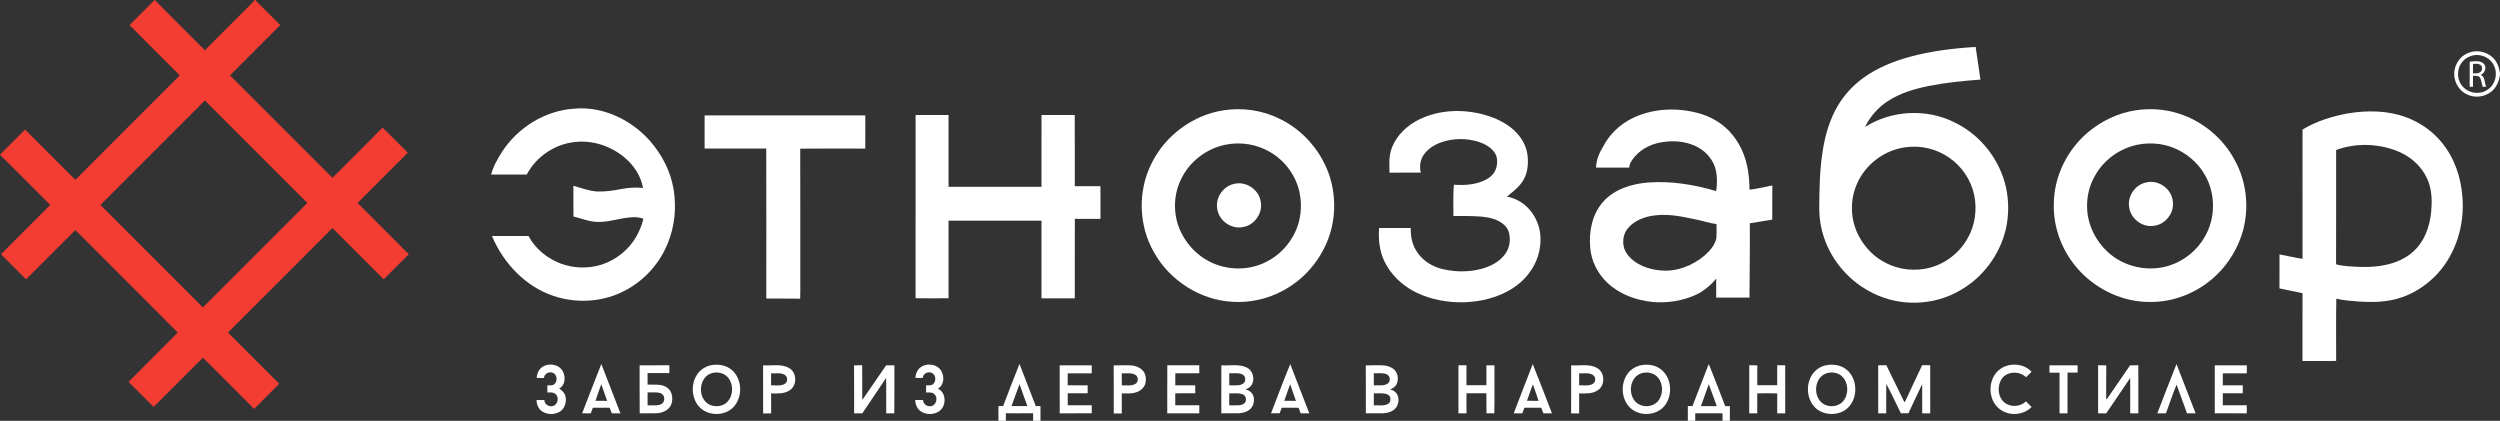 <?xml version="1.0" encoding="UTF-8" ?>
<!DOCTYPE svg PUBLIC "-//W3C//DTD SVG 1.1//EN" "http://www.w3.org/Graphics/SVG/1.1/DTD/svg11.dtd">
<svg width="2917pt" height="491pt" viewBox="0 0 2917 491" version="1.1" xmlns="http://www.w3.org/2000/svg">
<rect x="0" y="0" width="2917" height="491" fill="#333333" stroke="none"/>
<g id="#f33d33ff">
<path fill="#f33d33" opacity="1.00" d=" M 180.36 0.00 L 180.64 0.00 C 199.95 19.69 219.62 39.05 239.07 58.61 C 255.17 42.53 271.25 26.43 287.34 10.34 C 290.67 6.92 294.25 3.72 297.26 0.00 L 298.48 0.00 C 298.78 1.34 300.00 2.20 300.85 3.21 C 309.60 11.84 318.20 20.63 326.98 29.24 C 307.51 48.87 287.89 68.34 268.38 87.93 C 308.23 127.78 348.06 167.64 387.92 207.49 C 407.38 187.94 427.03 168.57 446.35 148.89 C 456.34 158.49 465.97 168.45 475.81 178.19 C 456.29 197.74 436.74 217.26 417.22 236.81 C 437.13 256.78 457.14 276.64 476.99 296.67 C 467.15 306.34 457.47 316.16 447.70 325.90 C 427.75 305.99 407.86 286.03 387.91 266.12 C 347.29 306.76 306.66 347.39 266.04 388.04 C 285.95 407.97 305.89 427.89 325.80 447.82 C 316.65 457.02 307.43 466.14 298.31 475.37 C 297.58 475.84 296.59 477.71 295.73 476.34 C 276.06 456.69 256.40 437.01 236.75 417.35 C 217.57 436.47 198.47 455.66 179.29 474.78 C 169.53 465.05 159.87 455.21 150.01 445.58 C 169.03 426.30 188.32 407.26 207.41 388.04 C 167.60 348.15 127.74 308.32 87.90 268.47 C 68.73 287.60 49.63 306.79 30.44 325.90 C 20.71 316.12 10.95 306.36 1.18 296.62 C 20.28 277.43 39.46 258.32 58.59 239.15 C 39.05 219.65 19.63 200.04 0.00 180.64 L 0.00 180.36 C 9.93 170.83 19.50 160.92 29.29 151.23 C 48.84 170.75 68.35 190.31 87.90 209.84 C 128.53 169.20 169.16 128.57 209.77 87.92 C 190.25 68.37 170.70 48.85 151.19 29.29 C 160.90 19.52 170.76 9.88 180.36 0.00 M 117.20 239.15 C 157.05 279.01 196.88 318.88 236.74 358.72 C 277.37 318.08 317.99 277.45 358.61 236.81 C 318.78 196.94 278.93 157.09 239.08 117.24 C 198.45 157.87 157.82 198.51 117.20 239.15 Z" />
</g>
<g id="#ffffffff">
<path fill="#ffffff" opacity="1.00" d=" M 2227.98 66.39 C 2253.15 59.51 2279.17 56.38 2305.17 54.78 C 2307.01 67.48 2309.03 80.16 2310.76 92.87 C 2290.58 94.34 2270.39 96.38 2250.52 100.30 C 2233.68 103.74 2216.75 108.69 2202.29 118.26 C 2191.06 125.63 2181.98 136.12 2176.08 148.16 C 2206.78 128.66 2247.55 126.38 2280.13 142.61 C 2310.26 156.89 2332.99 185.49 2340.44 217.95 C 2344.06 234.20 2344.08 251.27 2340.36 267.50 C 2333.26 297.50 2313.28 324.30 2286.25 339.23 C 2255.98 356.73 2217.04 357.88 2185.77 342.24 C 2159.03 329.43 2137.87 305.63 2128.37 277.53 C 2124.47 266.11 2122.63 254.03 2122.72 241.97 C 2122.77 219.58 2123.30 197.09 2126.89 174.95 C 2129.83 157.00 2135.00 139.17 2144.33 123.45 C 2151.93 110.52 2162.36 99.31 2174.55 90.59 C 2190.54 79.09 2209.07 71.60 2227.98 66.39 M 2223.61 171.79 C 2198.77 174.93 2176.29 191.88 2166.52 214.95 C 2158.20 233.97 2158.97 256.83 2168.77 275.16 C 2175.72 288.58 2186.75 299.97 2200.30 306.77 C 2215.99 314.94 2234.75 316.84 2251.83 312.35 C 2270.33 307.42 2286.54 294.74 2295.85 278.02 C 2304.54 262.99 2306.97 244.75 2303.55 227.82 C 2299.94 210.08 2289.08 194.00 2274.11 183.85 C 2259.55 173.70 2241.19 169.35 2223.61 171.79 Z" />
<path fill="#ffffff" opacity="1.00" d=" M 2879.14 62.16 C 2888.82 57.55 2901.07 59.84 2908.71 67.27 C 2913.55 71.97 2915.97 78.59 2917.00 85.14 L 2917.00 87.81 C 2915.72 94.98 2912.82 102.29 2906.92 106.88 C 2898.94 113.38 2887.15 114.70 2878.02 109.89 C 2867.85 105.06 2862.00 93.02 2863.93 82.02 C 2865.31 73.44 2871.03 65.54 2879.14 62.16 M 2885.51 64.65 C 2881.00 65.68 2876.73 67.95 2873.65 71.41 C 2866.88 78.83 2866.07 90.81 2871.96 98.98 C 2878.58 108.96 2893.61 111.42 2903.14 104.19 C 2913.12 97.31 2915.12 82.02 2907.56 72.63 C 2902.53 66.08 2893.55 62.86 2885.51 64.65 Z" />
<path fill="#ffffff" opacity="1.00" d=" M 2881.65 72.01 C 2887.14 71.48 2894.10 70.08 2898.34 74.64 C 2901.85 78.98 2899.27 85.48 2894.31 87.35 C 2899.80 89.48 2898.74 96.77 2900.85 101.32 C 2899.85 101.31 2897.86 101.29 2896.86 101.27 C 2895.68 97.94 2895.42 94.33 2893.99 91.10 C 2892.40 87.91 2888.38 88.47 2885.47 88.44 C 2885.45 92.72 2885.46 97.01 2885.47 101.29 C 2884.51 101.29 2882.60 101.29 2881.64 101.29 C 2881.63 91.53 2881.62 81.77 2881.65 72.01 M 2885.54 74.60 C 2885.39 78.25 2885.47 81.90 2885.47 85.55 C 2888.16 85.45 2891.15 85.98 2893.60 84.48 C 2896.82 82.65 2896.96 77.20 2893.67 75.38 C 2891.17 73.99 2888.23 74.48 2885.54 74.60 Z" />
<path fill="#ffffff" opacity="1.00" d=" M 585.54 177.53 C 603.96 148.90 635.90 128.96 670.08 126.79 C 703.45 123.73 736.56 139.72 758.42 164.45 C 772.33 180.40 782.55 199.97 785.95 220.97 C 789.41 242.06 787.31 264.15 779.11 283.94 C 768.41 310.78 746.44 332.81 719.60 343.52 C 696.33 352.76 669.72 353.36 646.01 345.35 C 613.00 334.36 587.30 307.01 574.02 275.36 C 588.23 275.42 602.44 275.38 616.65 275.38 C 624.64 290.40 638.66 301.70 654.49 307.61 C 669.58 313.18 686.54 313.58 701.89 308.77 C 719.01 303.28 733.93 291.19 742.75 275.51 C 746.24 269.12 749.07 262.31 750.76 255.22 C 745.78 253.35 740.35 253.07 735.11 253.67 C 722.28 254.77 709.88 259.34 696.91 258.92 C 687.28 258.76 678.37 254.70 669.09 252.66 C 668.97 240.69 669.07 228.72 669.04 216.75 C 677.95 219.25 686.76 222.60 696.05 223.39 C 705.84 223.81 715.61 222.45 725.19 220.50 C 733.44 218.89 741.92 218.50 750.29 219.25 C 747.80 205.37 739.66 193.00 728.98 183.99 C 713.34 170.75 692.42 163.51 671.92 165.60 C 648.01 167.59 625.81 182.51 614.59 203.66 C 600.76 203.67 586.92 203.68 573.09 203.65 C 575.42 194.19 580.43 185.72 585.54 177.53 Z" />
<path fill="#ffffff" opacity="1.00" d=" M 1427.52 128.72 C 1449.69 125.28 1472.94 128.53 1493.05 138.61 C 1521.37 152.16 1543.20 178.15 1552.21 208.17 C 1557.73 226.92 1558.21 247.14 1553.69 266.15 C 1546.13 296.90 1525.18 324.17 1497.15 339.02 C 1479.21 348.87 1458.47 353.45 1438.05 352.13 C 1400.58 350.16 1365.21 327.56 1346.81 295.00 C 1328.28 263.40 1327.25 222.41 1344.04 189.87 C 1360.03 157.79 1392.07 134.21 1427.52 128.72 M 1430.56 168.72 C 1408.06 173.03 1387.97 188.31 1378.11 209.03 C 1368.29 228.81 1368.61 253.33 1378.97 272.83 C 1386.00 286.46 1397.17 298.02 1410.87 304.99 C 1431.33 315.71 1456.99 316.06 1477.58 305.50 C 1491.97 298.33 1503.77 286.22 1510.74 271.75 C 1517.86 257.39 1519.53 240.63 1516.41 224.99 C 1512.45 205.55 1499.92 188.13 1482.89 178.00 C 1467.43 168.42 1448.36 165.25 1430.56 168.72 Z" />
<path fill="#ffffff" opacity="1.00" d=" M 1904.27 138.19 C 1926.95 126.87 1953.67 125.31 1978.13 131.12 C 1990.79 134.06 2002.91 139.75 2012.75 148.32 C 2026.03 159.76 2034.68 176.00 2038.42 193.00 C 2040.48 202.31 2041.22 211.86 2041.33 221.38 C 2050.29 220.23 2059.10 218.16 2067.96 216.40 C 2067.78 229.68 2067.93 242.96 2067.88 256.24 C 2059.14 257.69 2050.39 259.01 2041.68 260.54 C 2041.93 289.44 2041.41 318.33 2041.29 347.22 C 2028.34 347.23 2015.40 347.23 2002.46 347.23 C 2002.45 339.83 2002.45 332.43 2002.46 325.04 C 1996.20 332.70 1988.47 339.24 1979.56 343.60 C 1963.55 351.09 1945.46 353.93 1927.89 352.29 C 1908.66 350.36 1889.45 343.24 1875.29 329.77 C 1864.12 319.12 1856.65 304.50 1855.48 289.03 C 1853.77 270.22 1857.62 249.89 1870.55 235.48 C 1883.68 220.59 1903.85 214.50 1923.06 212.95 C 1949.85 211.00 1976.79 215.29 2002.42 222.97 C 2003.62 215.22 2003.75 207.24 2002.27 199.52 C 1999.80 187.70 1991.61 177.45 1981.02 171.80 C 1966.42 163.85 1948.75 163.22 1932.87 167.25 C 1920.00 170.68 1907.97 178.87 1901.88 190.93 C 1901.29 192.42 1901.52 194.18 1900.80 195.57 C 1887.95 195.64 1875.11 195.59 1862.28 195.59 C 1862.50 186.69 1865.96 178.37 1870.59 170.90 C 1877.96 156.75 1889.96 145.21 1904.27 138.19 M 1932.99 251.12 C 1919.67 252.19 1905.61 257.24 1897.73 268.63 C 1892.31 277.11 1892.66 289.05 1898.94 297.01 C 1908.09 308.94 1923.39 314.47 1937.97 315.57 C 1956.52 317.27 1974.99 309.89 1989.05 298.05 C 1995.07 292.72 2000.75 286.20 2002.63 278.17 C 2003.14 272.62 2002.78 267.01 2002.81 261.43 C 1994.72 260.44 1986.98 257.69 1978.99 256.15 C 1963.90 252.97 1948.50 249.49 1932.99 251.12 Z" />
<path fill="#ffffff" opacity="1.00" d=" M 2491.62 128.73 C 2508.08 126.22 2525.14 127.22 2541.08 132.16 C 2569.59 140.93 2594.30 161.37 2608.04 187.88 C 2621.24 212.26 2624.32 241.69 2617.31 268.44 C 2611.83 288.61 2600.69 307.24 2585.51 321.61 C 2564.58 341.39 2535.90 353.11 2506.99 352.31 C 2477.01 352.07 2447.81 338.47 2427.25 316.85 C 2407.27 295.91 2395.57 267.06 2396.39 238.03 C 2396.57 206.29 2411.65 175.31 2435.74 154.82 C 2451.57 141.35 2471.01 131.89 2491.62 128.73 M 2494.51 168.77 C 2473.61 172.89 2454.71 186.39 2444.40 205.08 C 2437.24 217.42 2434.23 231.96 2435.45 246.14 C 2436.75 264.09 2445.66 281.04 2458.61 293.36 C 2477.71 311.62 2507.01 317.99 2532.03 309.58 C 2549.18 303.89 2564.01 291.63 2572.80 275.84 C 2585.25 254.19 2585.26 225.94 2572.78 204.29 C 2564.69 189.85 2551.36 178.61 2536.03 172.47 C 2522.95 167.18 2508.32 166.12 2494.51 168.77 Z" />
<path fill="#ffffff" opacity="1.00" d=" M 1656.25 139.23 C 1679.32 128.05 1706.41 127.05 1730.96 133.62 C 1744.43 137.33 1757.73 143.29 1767.83 153.18 C 1775.29 160.52 1780.87 170.05 1782.24 180.54 C 1783.46 190.48 1782.72 201.15 1777.56 209.97 C 1772.93 218.02 1765.25 223.55 1758.29 229.44 C 1773.89 232.09 1787.04 243.56 1793.06 258.01 C 1798.96 270.63 1798.46 285.28 1794.61 298.42 C 1789.74 314.30 1778.50 327.87 1764.52 336.66 C 1748.01 347.16 1728.36 351.90 1708.96 352.68 C 1689.85 353.22 1670.41 349.85 1653.08 341.61 C 1636.51 333.69 1622.31 320.35 1614.66 303.53 C 1609.46 291.83 1608.11 278.71 1609.15 266.05 C 1621.41 265.96 1633.68 266.04 1645.95 266.01 C 1646.02 274.91 1647.33 284.15 1652.06 291.87 C 1656.32 299.18 1662.73 305.12 1670.21 309.05 C 1678.44 313.57 1687.83 315.35 1697.09 316.24 C 1709.17 317.28 1721.52 316.14 1733.06 312.33 C 1741.86 309.34 1750.28 304.35 1755.90 296.80 C 1761.35 289.85 1762.81 280.33 1760.78 271.85 C 1759.82 267.86 1757.46 264.27 1754.27 261.72 C 1747.24 255.72 1737.85 253.70 1728.91 252.74 C 1717.89 251.91 1706.83 252.00 1695.79 251.99 C 1696.03 239.84 1695.18 227.62 1696.50 215.52 C 1709.13 216.46 1722.45 215.53 1733.86 209.57 C 1739.24 206.84 1743.85 202.24 1745.66 196.38 C 1747.54 190.22 1747.54 182.94 1743.59 177.57 C 1739.05 171.46 1732.07 167.69 1724.96 165.39 C 1711.07 161.12 1695.82 161.21 1682.04 165.90 C 1674.23 168.63 1666.75 173.06 1661.78 179.80 C 1657.12 185.85 1655.96 194.08 1657.76 201.40 C 1645.61 201.46 1633.46 201.23 1621.32 201.51 C 1620.92 191.69 1620.45 181.50 1624.12 172.17 C 1629.88 157.45 1642.20 146.02 1656.25 139.23 Z" />
<path fill="#ffffff" opacity="1.00" d=" M 2740.06 132.23 C 2762.34 128.62 2785.80 128.80 2807.18 136.73 C 2823.28 142.64 2837.95 152.65 2848.83 165.96 C 2863.74 183.92 2871.60 206.99 2873.16 230.11 C 2875.79 262.26 2865.78 295.90 2843.68 319.76 C 2830.95 333.37 2814.57 343.81 2796.55 348.73 C 2778.11 353.75 2758.74 352.61 2739.93 350.76 C 2735.25 350.25 2730.59 349.57 2726.02 348.56 C 2725.53 372.75 2725.90 396.97 2725.83 421.17 C 2712.73 421.27 2699.63 421.18 2686.54 421.21 C 2686.57 394.84 2686.46 368.48 2686.60 342.11 C 2677.66 340.02 2668.59 338.58 2659.65 336.52 C 2659.80 323.29 2659.67 310.07 2659.72 296.84 C 2668.69 298.49 2677.58 300.68 2686.60 302.01 C 2686.49 251.72 2686.53 201.43 2686.58 151.14 C 2702.91 141.32 2721.39 135.55 2740.06 132.23 M 2725.80 175.01 C 2725.75 219.48 2725.90 263.94 2725.72 308.41 C 2730.31 309.72 2735.09 310.23 2739.85 310.68 C 2753.25 311.71 2766.84 312.13 2780.14 309.74 C 2794.89 307.27 2809.51 301.02 2819.63 289.70 C 2831.59 276.51 2836.46 258.43 2837.10 240.98 C 2837.90 227.88 2836.12 214.13 2829.01 202.83 C 2821.68 190.26 2809.57 180.99 2796.09 175.82 C 2773.72 167.33 2748.32 166.72 2725.80 175.01 Z" />
<path fill="#ffffff" opacity="1.00" d=" M 1068.32 134.22 C 1081.13 134.20 1093.93 134.22 1106.74 134.21 C 1106.74 162.13 1106.74 190.05 1106.74 217.97 C 1142.90 217.97 1179.06 217.97 1215.22 217.97 C 1215.23 190.05 1215.21 162.12 1215.24 134.20 C 1228.15 134.21 1241.07 134.23 1253.99 134.19 C 1254.15 161.88 1254.01 189.57 1254.06 217.25 C 1264.03 217.24 1274.01 217.28 1283.98 217.23 C 1284.13 229.94 1284.01 242.66 1284.04 255.37 C 1274.07 255.33 1264.10 255.47 1254.14 255.33 C 1253.95 286.24 1254.11 317.16 1254.06 348.08 C 1241.11 348.08 1228.17 348.08 1215.22 348.08 C 1215.22 317.89 1215.22 287.70 1215.22 257.51 C 1179.06 257.50 1142.90 257.50 1106.74 257.51 C 1106.76 287.67 1106.69 317.83 1106.78 347.99 C 1093.95 348.12 1081.10 348.18 1068.28 347.96 C 1068.39 276.71 1068.31 205.47 1068.32 134.22 Z" />
<path fill="#ffffff" opacity="1.00" d=" M 822.13 134.67 C 884.61 134.63 947.10 134.73 1009.59 134.62 C 1009.70 147.54 1009.72 160.46 1009.58 173.37 C 984.29 173.35 958.98 173.17 933.70 173.46 C 933.90 220.32 933.73 267.18 933.79 314.04 C 933.67 325.52 934.02 337.01 933.62 348.48 C 920.45 348.19 907.28 348.52 894.11 348.32 C 894.14 289.97 894.26 231.62 894.05 173.27 C 870.08 173.38 846.10 173.30 822.13 173.32 C 822.13 160.43 822.13 147.55 822.13 134.67 Z" />
<path fill="#ffffff" opacity="1.00" d=" M 2504.61 212.78 C 2518.44 209.56 2533.33 219.99 2535.12 234.04 C 2537.74 248.12 2526.40 262.62 2512.15 263.57 C 2498.75 265.19 2485.51 254.50 2484.22 241.09 C 2482.32 228.21 2491.83 215.11 2504.61 212.78 Z" />
<path fill="#ffffff" opacity="1.00" d=" M 1439.55 214.66 C 1453.31 210.87 1468.67 220.82 1470.93 234.87 C 1473.90 248.47 1463.74 263.01 1449.99 264.98 C 1436.57 267.64 1422.45 257.65 1420.38 244.16 C 1417.74 231.27 1426.74 217.53 1439.55 214.66 Z" />
<path fill="#ffffff" opacity="1.00" d=" M 679.25 482.24 C 686.72 463.08 694.00 443.85 701.61 424.76 C 709.01 443.94 716.63 463.03 723.88 482.26 C 720.54 482.23 717.21 482.23 713.88 482.24 C 713.06 480.05 712.23 477.88 711.35 475.73 C 704.82 475.79 698.28 475.75 691.75 475.75 C 690.93 477.92 690.12 480.09 689.29 482.26 C 685.94 482.22 682.59 482.24 679.25 482.24 M 701.54 448.24 C 699.42 454.76 696.84 461.12 694.92 467.71 C 699.42 467.69 703.92 467.60 708.43 467.75 C 706.07 461.27 703.89 454.72 701.54 448.24 Z" />
<path fill="#ffffff" opacity="1.00" d=" M 1170.51 473.72 C 1176.70 457.30 1183.00 440.91 1189.55 424.64 C 1195.84 441.03 1202.29 457.37 1208.52 473.78 C 1210.35 473.81 1212.18 473.83 1214.03 473.86 C 1214.03 479.57 1214.03 485.28 1214.04 491.00 L 1205.48 491.00 C 1205.50 488.04 1205.49 485.09 1205.40 482.14 C 1194.81 482.36 1184.22 482.18 1173.64 482.23 C 1173.63 485.15 1173.62 488.07 1173.64 491.00 L 1164.99 491.00 C 1164.98 485.29 1164.98 479.58 1164.99 473.87 C 1166.82 473.84 1168.66 473.80 1170.51 473.72 M 1180.26 473.81 C 1186.42 473.86 1192.59 473.85 1198.76 473.82 C 1195.69 465.31 1192.49 456.85 1189.58 448.28 C 1186.26 456.71 1183.44 465.32 1180.26 473.81 Z" />
<path fill="#ffffff" opacity="1.00" d=" M 1483.04 482.25 C 1490.48 463.10 1497.59 443.80 1505.46 424.85 C 1512.73 444.03 1520.32 463.09 1527.70 482.24 C 1524.35 482.24 1521.00 482.22 1517.67 482.26 C 1516.79 480.11 1515.96 477.95 1515.17 475.79 C 1508.63 475.70 1502.09 475.83 1495.56 475.71 C 1494.65 477.84 1493.85 480.01 1493.11 482.19 C 1489.74 482.27 1486.38 482.23 1483.04 482.25 M 1498.49 467.67 C 1503.01 467.69 1507.53 467.66 1512.06 467.70 C 1509.92 461.18 1507.50 454.77 1505.35 448.26 C 1502.97 454.69 1500.80 461.21 1498.49 467.67 Z" />
<path fill="#ffffff" opacity="1.00" d=" M 1788.41 424.78 C 1796.06 443.86 1803.43 463.07 1810.82 482.25 C 1807.47 482.23 1804.13 482.23 1800.81 482.24 C 1799.95 480.07 1799.13 477.91 1798.30 475.75 C 1791.76 475.75 1785.22 475.79 1778.69 475.73 C 1777.82 477.89 1777.01 480.06 1776.22 482.24 C 1772.88 482.23 1769.54 482.23 1766.22 482.26 C 1773.48 463.04 1781.05 443.95 1788.41 424.78 M 1781.65 467.57 C 1786.13 467.82 1790.63 467.59 1795.13 467.71 C 1793.24 461.24 1790.70 454.97 1788.61 448.56 C 1785.86 454.72 1784.13 461.29 1781.65 467.57 Z" />
<path fill="#ffffff" opacity="1.00" d=" M 1993.78 424.73 C 2000.46 440.98 2006.52 457.49 2012.98 473.84 C 2014.76 473.83 2016.57 473.83 2018.41 473.84 C 2018.41 479.56 2018.40 485.28 2018.41 491.00 L 2009.86 491.00 C 2009.84 488.07 2009.84 485.15 2009.85 482.24 C 1999.24 482.24 1988.63 482.25 1978.02 482.23 C 1978.00 485.15 1977.99 488.07 1978.01 491.00 L 1969.36 491.00 C 1969.36 485.27 1969.35 479.55 1969.37 473.83 C 1971.16 473.83 1972.96 473.82 1974.79 473.80 C 1981.04 457.41 1987.42 441.07 1993.78 424.73 M 1993.75 448.30 C 1990.85 456.86 1987.66 465.32 1984.65 473.84 C 1990.80 473.84 1996.96 473.84 2003.13 473.84 C 1999.97 465.33 1997.08 456.73 1993.75 448.30 Z" />
<path fill="#ffffff" opacity="1.00" d=" M 2517.17 482.25 C 2524.61 463.09 2531.86 443.85 2539.54 424.79 C 2546.92 443.96 2554.49 463.06 2561.82 482.25 C 2558.46 482.23 2555.12 482.23 2551.79 482.24 C 2547.74 471.10 2543.64 459.97 2539.64 448.80 C 2534.94 459.70 2531.46 471.14 2527.22 482.24 C 2523.85 482.23 2520.50 482.24 2517.17 482.25 Z" />
<path fill="#ffffff" opacity="1.00" d=" M 629.39 431.42 C 636.04 422.48 652.32 423.63 657.04 433.96 C 660.11 440.36 659.40 449.84 652.41 453.36 C 655.95 455.49 659.01 458.74 659.91 462.88 C 661.16 469.23 659.01 476.66 653.35 480.26 C 647.24 484.02 638.90 484.03 632.83 480.19 C 628.32 477.32 626.03 471.93 626.07 466.71 C 629.10 466.72 632.13 466.72 635.16 466.73 C 635.22 471.86 640.76 475.25 645.46 473.65 C 651.01 471.81 652.61 463.59 648.25 459.76 C 645.63 457.41 641.88 457.97 638.66 457.91 C 638.65 455.14 638.65 452.38 638.66 449.61 C 641.27 449.46 644.24 450.14 646.51 448.47 C 650.83 445.23 650.36 436.94 645.05 434.95 C 640.66 433.18 634.91 435.99 634.75 441.03 C 631.90 441.06 629.05 441.08 626.21 440.92 C 626.51 437.57 627.26 434.12 629.39 431.42 Z" />
<path fill="#ffffff" opacity="1.00" d=" M 746.31 426.25 C 757.87 426.21 769.42 426.27 780.98 426.22 C 781.05 429.24 781.04 432.25 781.03 435.28 C 772.55 435.29 764.07 435.25 755.59 435.30 C 755.60 439.78 755.62 444.27 755.58 448.76 C 762.86 449.06 770.79 447.75 777.41 451.58 C 784.40 455.49 785.86 465.05 783.16 472.03 C 780.41 478.78 772.78 481.86 765.95 482.20 C 759.44 482.34 752.93 482.13 746.42 482.30 C 746.17 463.62 746.40 444.93 746.31 426.25 M 755.60 457.84 C 755.59 462.88 755.60 467.92 755.60 472.96 C 760.91 472.60 766.66 473.97 771.61 471.51 C 776.48 469.02 776.17 460.62 770.86 458.83 C 765.98 457.07 760.66 458.12 755.60 457.84 Z" />
<path fill="#ffffff" opacity="1.00" d=" M 827.49 426.67 C 836.69 424.12 847.48 425.64 854.61 432.33 C 865.84 442.83 866.57 462.18 856.80 473.89 C 846.50 486.27 824.73 486.03 814.74 473.38 C 806.41 462.89 806.20 446.84 814.04 436.03 C 817.32 431.52 822.13 428.18 827.49 426.67 M 831.09 435.24 C 818.04 438.54 814.26 456.22 821.44 466.50 C 827.21 475.50 841.56 476.45 848.80 468.76 C 855.97 461.08 856.04 447.86 849.04 440.05 C 844.62 435.12 837.34 433.65 831.09 435.24 Z" />
<path fill="#ffffff" opacity="1.00" d=" M 890.37 426.24 C 900.41 426.93 911.40 424.17 920.61 429.39 C 929.94 434.43 930.34 449.69 921.44 455.36 C 915.09 459.76 907.06 459.05 899.74 459.04 C 899.77 466.81 899.68 474.57 899.79 482.34 C 896.66 482.43 893.53 482.38 890.42 482.42 C 890.32 463.70 890.40 444.97 890.37 426.24 M 899.74 435.60 C 899.70 440.25 899.82 444.90 899.66 449.55 C 904.97 449.48 910.87 450.72 915.68 447.85 C 919.42 445.67 919.38 439.51 915.61 437.38 C 910.82 434.53 905.01 435.93 899.74 435.60 Z" />
<path fill="#ffffff" opacity="1.00" d=" M 996.51 426.36 C 999.66 426.15 1002.83 426.26 1006.00 426.23 C 1006.09 439.75 1005.98 453.26 1006.06 466.78 C 1015.42 453.31 1024.64 439.73 1033.97 426.24 C 1037.16 426.24 1040.36 426.23 1043.57 426.25 C 1043.50 444.93 1043.67 463.61 1043.49 482.28 C 1040.33 482.22 1037.18 482.23 1034.04 482.24 C 1033.93 468.48 1034.24 454.72 1033.88 440.97 C 1024.77 454.81 1015.41 468.49 1006.18 482.25 C 1002.97 482.23 999.78 482.24 996.59 482.24 C 996.53 463.61 996.70 444.98 996.51 426.36 Z" />
<path fill="#ffffff" opacity="1.00" d=" M 1070.87 431.99 C 1077.08 422.66 1093.43 423.33 1098.63 433.37 C 1102.07 439.86 1101.44 449.80 1094.22 453.44 C 1104.43 458.10 1104.54 473.67 1095.84 479.84 C 1089.54 484.17 1080.45 484.17 1074.17 479.81 C 1069.96 476.88 1068.00 471.71 1067.90 466.73 C 1070.94 466.72 1073.99 466.71 1077.04 466.73 C 1077.11 471.71 1082.36 475.11 1087.00 473.75 C 1092.77 472.18 1094.60 463.71 1090.17 459.78 C 1087.55 457.40 1083.78 457.98 1080.54 457.92 C 1080.53 455.14 1080.53 452.38 1080.54 449.61 C 1083.16 449.46 1086.16 450.14 1088.44 448.44 C 1092.65 445.21 1092.26 437.13 1087.11 435.02 C 1082.74 433.12 1076.80 435.89 1076.69 440.98 C 1073.82 441.08 1070.95 441.07 1068.10 440.95 C 1068.39 437.81 1069.00 434.60 1070.87 431.99 Z" />
<path fill="#ffffff" opacity="1.00" d=" M 1236.45 426.25 C 1248.91 426.22 1261.36 426.25 1273.82 426.24 C 1273.82 429.36 1273.82 432.48 1273.81 435.61 C 1264.48 435.59 1255.15 435.60 1245.83 435.60 C 1245.79 440.23 1245.88 444.87 1245.77 449.50 C 1253.54 449.74 1261.32 449.53 1269.10 449.60 C 1269.10 452.69 1269.10 455.78 1269.10 458.88 C 1261.34 458.88 1253.58 458.87 1245.83 458.88 C 1245.82 463.55 1245.81 468.21 1245.83 472.88 C 1255.16 472.88 1264.49 472.87 1273.82 472.88 C 1273.82 475.98 1273.79 479.08 1273.86 482.18 C 1261.40 482.33 1248.94 482.18 1236.49 482.25 C 1236.41 463.59 1236.49 444.92 1236.45 426.25 Z" />
<path fill="#ffffff" opacity="1.00" d=" M 1299.45 426.36 C 1305.29 426.10 1311.14 426.31 1316.99 426.23 C 1322.74 426.21 1328.89 427.76 1333.04 431.97 C 1337.11 436.17 1337.83 442.74 1336.14 448.16 C 1334.66 452.83 1330.50 456.15 1325.96 457.63 C 1320.49 459.65 1314.59 458.90 1308.90 459.04 C 1308.89 466.82 1308.89 474.61 1308.89 482.40 C 1305.76 482.40 1302.64 482.40 1299.53 482.40 C 1299.47 463.72 1299.64 445.03 1299.45 426.36 M 1308.90 435.60 C 1308.95 440.31 1308.75 445.02 1309.01 449.72 C 1314.27 449.29 1320.12 450.78 1324.87 447.82 C 1328.64 445.60 1328.49 439.34 1324.62 437.29 C 1319.84 434.57 1314.11 435.92 1308.90 435.60 Z" />
<path fill="#ffffff" opacity="1.00" d=" M 1362.03 426.21 C 1374.44 426.25 1386.87 426.26 1399.29 426.21 C 1399.34 429.32 1399.31 432.43 1399.36 435.55 C 1390.03 435.64 1380.70 435.62 1371.38 435.56 C 1371.25 440.24 1371.33 444.92 1371.32 449.60 C 1379.07 449.59 1386.82 449.62 1394.58 449.58 C 1394.62 452.67 1394.60 455.76 1394.63 458.85 C 1386.85 458.96 1379.06 458.76 1371.29 458.95 C 1371.34 463.59 1371.30 468.23 1371.31 472.87 C 1380.65 472.89 1389.98 472.87 1399.33 472.88 C 1399.32 476.00 1399.32 479.11 1399.33 482.24 C 1386.87 482.24 1374.42 482.24 1361.97 482.24 C 1362.00 463.56 1361.88 444.89 1362.03 426.21 Z" />
<path fill="#ffffff" opacity="1.00" d=" M 1425.06 426.21 C 1434.69 426.92 1444.95 424.48 1454.06 428.53 C 1461.78 431.73 1464.62 442.14 1460.43 449.13 C 1458.83 451.82 1455.98 453.38 1453.11 454.38 C 1456.90 455.08 1460.46 457.46 1462.02 461.09 C 1464.50 466.96 1462.73 474.63 1457.44 478.40 C 1453.56 481.19 1448.66 482.16 1443.96 482.23 C 1437.64 482.26 1431.33 482.23 1425.03 482.24 C 1425.05 463.56 1424.97 444.88 1425.06 426.21 M 1434.31 435.52 C 1434.29 440.21 1434.30 444.90 1434.31 449.60 C 1439.71 449.23 1445.81 450.79 1450.59 447.51 C 1454.36 444.85 1453.46 438.22 1449.13 436.60 C 1444.45 434.65 1439.22 435.85 1434.31 435.52 M 1434.27 459.04 C 1434.32 463.66 1434.32 468.28 1434.27 472.91 C 1438.22 472.93 1442.19 473.11 1446.15 472.81 C 1448.81 472.53 1451.81 471.52 1453.10 468.97 C 1454.73 465.79 1453.39 461.39 1449.94 460.10 C 1444.98 458.12 1439.46 459.20 1434.27 459.04 Z" />
<path fill="#ffffff" opacity="1.00" d=" M 1593.59 426.37 C 1599.37 426.07 1605.18 426.32 1610.99 426.23 C 1616.08 426.16 1621.43 427.18 1625.59 430.30 C 1631.03 434.34 1632.41 442.49 1629.48 448.42 C 1627.97 451.46 1624.93 453.23 1621.89 454.41 C 1624.70 455.04 1627.46 456.38 1629.24 458.74 C 1632.84 463.41 1632.38 470.33 1629.27 475.13 C 1625.88 480.03 1619.67 481.90 1613.99 482.19 C 1607.22 482.32 1600.44 482.20 1593.67 482.24 C 1593.61 463.61 1593.78 444.99 1593.59 426.37 M 1602.95 435.52 C 1602.99 440.23 1602.83 444.94 1603.06 449.65 C 1608.26 449.21 1614.02 450.68 1618.75 447.84 C 1622.87 445.52 1622.39 438.64 1618.10 436.76 C 1613.36 434.59 1607.98 435.85 1602.95 435.52 M 1602.96 458.96 C 1602.94 463.63 1602.95 468.29 1602.95 472.96 C 1608.42 472.59 1614.39 474.04 1619.46 471.37 C 1623.65 469.08 1623.28 461.99 1618.81 460.21 C 1613.83 458.01 1608.21 459.30 1602.96 458.96 Z" />
<path fill="#ffffff" opacity="1.00" d=" M 1701.73 426.23 C 1704.82 426.24 1707.93 426.24 1711.05 426.23 C 1711.12 433.96 1711.06 441.70 1711.08 449.43 C 1718.83 449.44 1726.60 449.44 1734.36 449.44 C 1734.36 441.71 1734.36 433.98 1734.36 426.25 C 1737.47 426.23 1740.59 426.23 1743.73 426.24 C 1743.62 444.94 1743.95 463.65 1743.56 482.34 C 1740.51 482.18 1737.46 482.21 1734.43 482.28 C 1734.27 474.48 1734.41 466.68 1734.36 458.88 C 1726.60 458.88 1718.84 458.87 1711.08 458.88 C 1711.07 466.67 1711.08 474.45 1711.08 482.24 C 1707.95 482.24 1704.83 482.24 1701.72 482.24 C 1701.72 463.57 1701.70 444.90 1701.73 426.23 Z" />
<path fill="#ffffff" opacity="1.00" d=" M 1833.23 426.24 C 1843.29 426.94 1854.32 424.15 1863.54 429.44 C 1872.94 434.61 1873.12 450.16 1863.90 455.61 C 1857.58 459.76 1849.76 459.03 1842.58 459.04 C 1842.55 466.83 1842.62 474.62 1842.54 482.42 C 1839.40 482.37 1836.27 482.46 1833.16 482.31 C 1833.31 463.62 1833.18 444.93 1833.23 426.24 M 1842.58 435.60 C 1842.55 440.27 1842.62 444.94 1842.53 449.60 C 1847.89 449.41 1853.89 450.78 1858.70 447.73 C 1862.28 445.46 1862.14 439.47 1858.45 437.38 C 1853.65 434.54 1847.84 435.93 1842.58 435.60 Z" />
<path fill="#ffffff" opacity="1.00" d=" M 1912.51 426.68 C 1921.71 424.12 1932.52 425.63 1939.67 432.32 C 1950.89 442.82 1951.64 462.16 1941.88 473.87 C 1931.56 486.32 1909.63 486.03 1899.70 473.24 C 1891.46 462.74 1891.30 446.76 1899.14 436.00 C 1902.39 431.51 1907.19 428.20 1912.51 426.68 M 1914.63 435.71 C 1900.78 440.78 1899.01 462.08 1910.43 470.61 C 1917.65 475.90 1929.08 474.89 1934.76 467.75 C 1941.02 459.91 1940.81 447.48 1934.06 440.01 C 1929.27 434.71 1921.19 433.42 1914.63 435.71 Z" />
<path fill="#ffffff" opacity="1.00" d=" M 2041.03 426.22 C 2044.16 426.27 2047.31 426.12 2050.46 426.39 C 2050.27 434.08 2050.34 441.78 2050.42 449.48 C 2058.14 449.41 2065.87 449.42 2073.60 449.47 C 2073.72 441.72 2073.58 433.97 2073.67 426.22 C 2076.75 426.25 2079.85 426.25 2082.96 426.21 C 2083.05 444.88 2082.97 463.56 2083.00 482.24 C 2079.87 482.24 2076.75 482.24 2073.65 482.24 C 2073.67 474.50 2073.57 466.75 2073.70 459.02 C 2065.90 458.81 2058.08 458.74 2050.29 459.05 C 2050.44 466.78 2050.32 474.51 2050.36 482.24 C 2047.23 482.24 2044.11 482.24 2041.00 482.24 C 2041.02 463.56 2040.96 444.89 2041.03 426.22 Z" />
<path fill="#ffffff" opacity="1.00" d=" M 2128.60 426.68 C 2138.03 424.04 2149.17 425.73 2156.30 432.81 C 2166.89 443.32 2167.56 461.88 2158.33 473.45 C 2148.31 486.10 2126.54 486.21 2116.28 473.83 C 2108.07 463.97 2107.33 448.88 2113.91 437.98 C 2117.15 432.54 2122.50 428.41 2128.60 426.68 M 2130.58 435.77 C 2118.06 440.50 2115.54 458.55 2123.87 468.14 C 2130.37 475.82 2143.73 475.89 2150.36 468.34 C 2157.16 460.54 2157.08 447.58 2150.09 439.94 C 2145.26 434.66 2137.13 433.41 2130.58 435.77 Z" />
<path fill="#ffffff" opacity="1.00" d=" M 2191.46 426.18 C 2194.62 426.15 2197.79 426.16 2200.98 426.16 C 2207.46 439.42 2213.95 452.68 2220.40 465.96 C 2221.00 467.09 2221.34 468.54 2222.60 469.21 C 2229.24 454.80 2235.94 440.41 2242.79 426.09 C 2245.90 426.20 2249.02 426.17 2252.16 426.14 C 2252.25 444.84 2252.17 463.54 2252.20 482.24 C 2249.06 482.24 2245.94 482.24 2242.84 482.24 C 2242.80 470.87 2242.88 459.51 2242.80 448.15 C 2237.29 459.43 2232.12 470.87 2226.77 482.23 C 2223.82 482.24 2220.88 482.24 2217.96 482.24 C 2212.19 470.85 2207.07 459.08 2200.91 447.93 C 2200.73 459.36 2200.88 470.80 2200.84 482.24 C 2197.71 482.23 2194.61 482.23 2191.52 482.26 C 2191.40 463.57 2191.51 444.87 2191.46 426.18 Z" />
<path fill="#ffffff" opacity="1.00" d=" M 2332.00 432.06 C 2342.65 422.72 2360.75 423.21 2370.40 433.80 C 2368.19 435.83 2366.09 437.96 2364.03 440.12 C 2356.14 432.54 2341.48 432.92 2335.34 442.47 C 2330.01 450.91 2331.04 463.68 2339.23 469.98 C 2346.43 475.54 2357.46 474.68 2363.91 468.30 C 2366.08 470.50 2368.27 472.71 2370.45 474.94 C 2360.87 484.66 2344.23 485.74 2333.42 477.48 C 2319.39 467.03 2318.89 443.45 2332.00 432.06 Z" />
<path fill="#ffffff" opacity="1.00" d=" M 2391.32 426.24 C 2402.25 426.23 2413.18 426.24 2424.12 426.24 C 2424.11 429.09 2424.11 431.94 2424.13 434.79 C 2420.20 434.80 2416.29 434.82 2412.38 434.77 C 2412.33 450.59 2412.38 466.41 2412.36 482.24 C 2409.25 482.24 2406.16 482.24 2403.08 482.24 C 2403.08 466.43 2403.08 450.61 2403.08 434.80 C 2399.14 434.79 2395.22 434.80 2391.32 434.80 C 2391.30 431.94 2391.30 429.09 2391.32 426.24 Z" />
<path fill="#ffffff" opacity="1.00" d=" M 2448.08 426.23 C 2451.24 426.27 2454.43 426.10 2457.61 426.40 C 2457.35 439.64 2457.59 452.89 2457.49 466.13 C 2459.73 464.44 2460.82 461.70 2462.55 459.53 C 2470.15 448.45 2477.81 437.39 2485.37 426.27 C 2488.55 426.22 2491.75 426.25 2494.97 426.21 C 2495.11 444.89 2494.99 463.56 2495.03 482.24 C 2491.85 482.24 2488.67 482.24 2485.52 482.24 C 2485.53 468.48 2485.46 454.71 2485.56 440.95 C 2476.03 454.63 2467.05 468.69 2457.46 482.32 C 2454.32 482.19 2451.19 482.24 2448.07 482.24 C 2448.07 463.57 2448.05 444.90 2448.08 426.23 Z" />
<path fill="#ffffff" opacity="1.00" d=" M 2584.21 426.24 C 2596.67 426.25 2609.12 426.22 2621.59 426.25 C 2621.56 429.36 2621.56 432.48 2621.58 435.60 C 2612.24 435.60 2602.91 435.59 2593.58 435.60 C 2593.56 440.26 2593.58 444.92 2593.56 449.58 C 2601.32 449.63 2609.09 449.58 2616.86 449.60 C 2616.84 452.69 2616.84 455.78 2616.86 458.88 C 2609.09 458.88 2601.33 458.87 2593.58 458.88 C 2593.56 463.54 2593.56 468.21 2593.58 472.88 C 2602.86 472.84 2612.15 472.96 2621.44 472.81 C 2621.68 475.96 2621.59 479.14 2621.48 482.30 C 2609.05 482.16 2596.63 482.28 2584.21 482.24 C 2584.21 463.57 2584.21 444.90 2584.21 426.24 Z" />
</g>
</svg>
